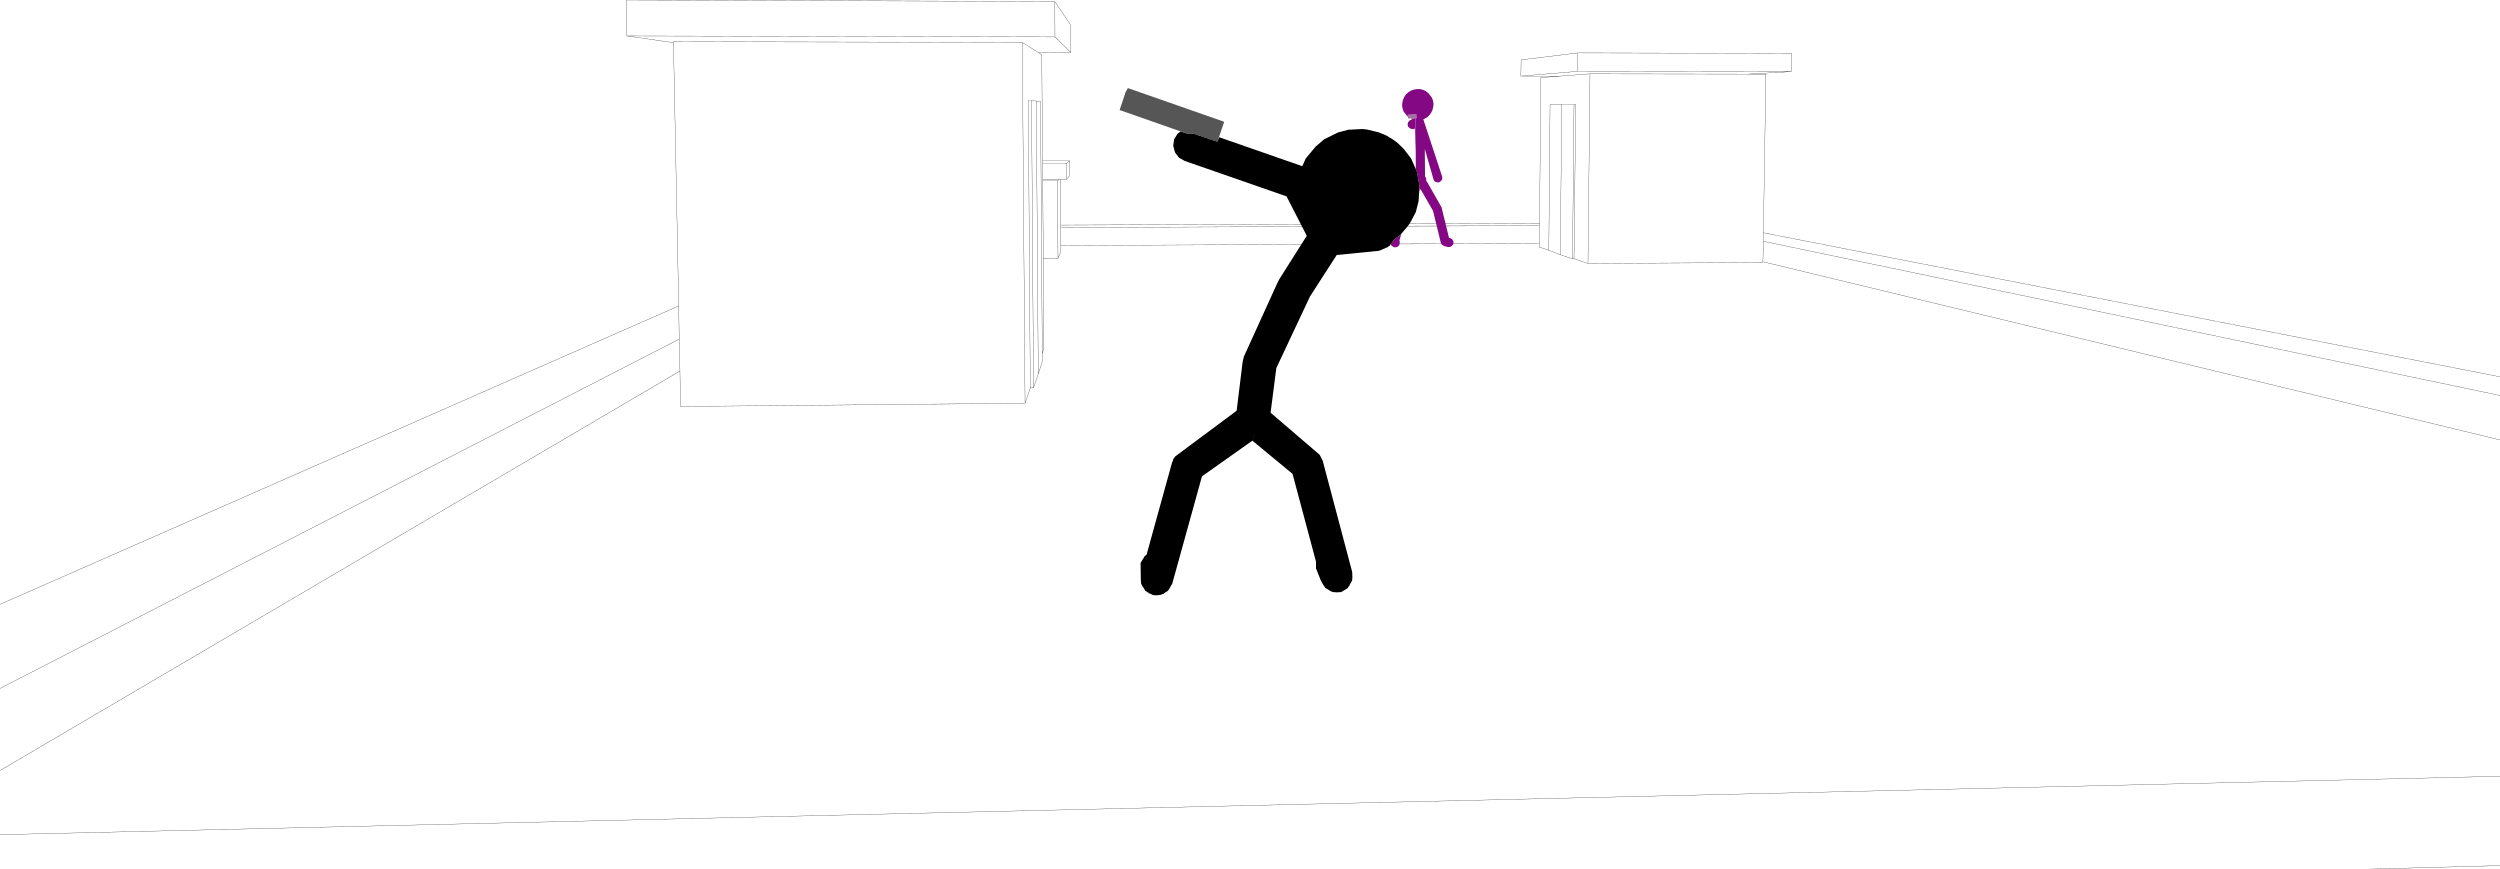 <?xml version="1.0" encoding="UTF-8" standalone="no"?>
<svg xmlns:xlink="http://www.w3.org/1999/xlink" height="174.15px" width="500.95px" xmlns="http://www.w3.org/2000/svg">
  <g transform="matrix(1.0, 0.0, 0.0, 1.0, -1.2, -88.55)">
    <path d="M502.15 176.7 L354.45 141.0 354.45 141.15 319.4 141.35 316.6 140.4 316.3 140.4 313.85 139.6 311.55 138.7 309.65 138.05 309.65 137.3 213.75 137.75 213.75 139.05 213.2 140.3 210.25 140.3 210.35 158.55 210.05 159.35 210.05 161.0 209.25 163.5 208.3 166.25 207.65 166.3 206.6 169.35 137.55 170.0 137.45 162.9 1.2 242.95 M502.15 167.8 L354.55 136.9 354.45 141.0 M502.15 164.05 L354.55 135.2 354.55 136.9 M1.2 209.65 L137.2 149.85 136.15 97.1 126.8 95.75 126.65 88.55 212.55 88.85 215.7 93.5 215.75 99.05 209.3 99.1 209.95 99.5 210.1 120.75 215.5 120.75 215.5 123.8 214.9 124.5 213.65 124.5 213.75 133.65 309.7 133.3 309.95 104.1 313.8 103.8 305.95 103.8 306.0 100.55 317.35 99.15 360.2 99.25 360.15 102.9 351.5 103.4 355.05 103.4 354.55 135.2 M502.15 262.0 L475.7 262.7 M212.55 88.85 L212.6 95.95 215.75 99.05 M207.65 166.3 L207.25 108.7 207.9 108.7 208.85 108.8 209.7 108.85 210.05 159.35 M210.1 120.75 L210.1 121.3 214.9 121.3 215.5 120.75 M213.75 133.65 L213.75 134.15 309.7 133.75 309.7 133.3 M213.65 124.5 L213.4 124.5 213.1 124.8 213.2 140.3 M213.4 124.5 L210.15 124.5 210.15 124.8 213.1 124.8 M213.75 134.15 L213.75 137.75 M210.15 124.8 L210.25 140.3 M214.9 121.3 L214.9 124.5 M210.1 121.3 L210.15 124.5 M207.9 108.7 L208.3 166.25 M208.85 108.8 L209.25 163.5 M311.55 138.7 L311.8 109.5 314.15 109.45 316.6 109.45 316.95 109.45 316.6 140.4 M305.95 103.8 L317.3 102.85 317.35 99.15 M313.8 103.8 L319.8 103.35 351.5 103.4 M309.65 137.3 L309.7 133.75 M316.3 140.4 L316.6 109.45 M319.4 141.35 L319.8 103.35 M313.85 139.6 L314.15 109.45 M209.3 99.1 L206.05 97.05 206.6 169.35 M136.15 97.1 L136.15 96.9 206.05 97.05 M137.45 162.9 L137.3 156.5 1.2 226.5 M137.3 156.5 L137.2 149.85 M126.8 95.75 L212.6 95.95 M1.2 255.8 L502.15 244.1 M317.3 102.85 L360.15 102.9" fill="none" stroke="#000000" stroke-linecap="round" stroke-linejoin="round" stroke-width="0.05"/>
    <path d="M284.35 112.3 L284.15 112.45 283.85 112.3 284.35 112.3" fill="#840783" fill-rule="evenodd" stroke="none"/>
    <path d="M283.35 112.3 L283.3 111.55 285.0 111.45 285.05 112.25 283.35 112.3" fill="#a86fa7" fill-rule="evenodd" stroke="none"/>
    <path d="M284.2 112.5 L283.95 112.55 284.35 112.3 284.85 112.25 284.9 118.95 284.7 114.3 284.25 114.45 283.8 114.3 283.4 114.0 283.25 113.5 283.35 113.05 283.7 112.65 284.2 112.5" fill="#840783" fill-rule="evenodd" stroke="none"/>
    <path d="M290.4 137.75 L290.3 137.7 290.25 137.65 290.4 137.75" fill="#840783" fill-rule="evenodd" stroke="none"/>
    <path d="M282.2 109.1 L282.35 108.5 282.6 107.95 282.95 107.45 283.45 107.0 283.95 106.7 284.55 106.5 285.15 106.4 285.75 106.4 286.35 106.55 286.9 106.8 287.4 107.2 288.15 108.15 288.35 108.75 288.45 109.35 288.4 109.95 288.25 110.55 288.0 111.1 287.65 111.6 287.2 112.05 286.65 112.35 286.4 112.45 290.2 124.0 290.2 124.35 290.1 124.65 289.95 124.8 289.75 124.95 289.65 125.05 289.45 125.1 289.3 125.1 288.85 125.0 288.6 124.8 288.45 124.5 286.7 118.4 286.75 123.9 286.9 124.15 287.0 124.5 287.0 124.65 286.95 124.75 287.1 124.9 289.95 129.9 290.05 130.05 291.55 136.2 291.8 136.25 292.2 136.5 292.4 136.9 292.45 136.95 292.45 137.4 292.2 137.75 292.15 137.8 291.75 138.05 291.3 138.05 290.55 137.85 290.15 137.6 290.1 137.5 290.05 137.5 289.95 137.2 289.9 137.2 289.9 137.15 288.35 130.8 285.85 126.45 285.65 126.85 285.65 125.85 285.1 122.9 284.9 122.5 284.85 112.25 285.05 112.25 285.0 111.45 283.3 111.55 283.3 111.95 283.2 111.85 282.45 110.9 282.25 110.3 282.15 109.7 282.2 109.1" fill="#840783" fill-rule="evenodd" stroke="none"/>
    <path d="M271.45 206.1 L271.75 205.6 271.6 205.95 271.45 206.1" fill="#000000" fill-rule="evenodd" stroke="none"/>
    <path d="M282.0 135.4 L281.6 136.8 281.7 136.95 281.65 137.45 281.45 137.85 281.0 138.1 280.55 138.1 280.1 137.85 279.85 137.5 280.5 136.6 281.9 135.5 282.0 135.4" fill="#840783" fill-rule="evenodd" stroke="none"/>
    <path d="M278.3 138.5 L278.25 138.5 278.4 138.45 278.3 138.5" fill="#000000" fill-rule="evenodd" stroke="none"/>
    <path d="M231.05 207.15 L232.0 207.65 231.65 207.55 231.2 207.3 231.05 207.15" fill="#000000" fill-rule="evenodd" stroke="none"/>
    <path d="M235.5 206.5 L235.85 205.9 235.6 206.4 235.5 206.5" fill="#000000" fill-rule="evenodd" stroke="none"/>
    <path d="M227.2 106.2 L246.5 112.95 245.15 116.95 240.4 115.35 238.95 115.3 225.55 110.6 226.75 107.0 227.2 106.2" fill="#565656" fill-rule="evenodd" stroke="none"/>
    <path d="M262.85 120.3 L264.85 117.9 266.55 116.45 269.3 115.1 271.35 114.55 274.2 114.4 275.1 114.5 277.4 115.05 279.0 115.7 280.55 116.65 281.25 117.2 282.45 118.35 283.95 120.3 285.1 122.9 285.65 125.85 285.45 128.9 284.9 131.05 283.85 133.05 283.35 133.8 281.9 135.5 280.5 136.6 279.65 137.8 279.2 138.1 277.55 138.8 269.05 139.65 263.7 147.95 256.95 162.3 255.8 171.25 265.6 179.65 265.65 179.75 265.7 179.8 266.25 180.9 272.15 203.15 272.2 204.35 272.15 204.5 272.15 204.85 272.05 205.05 271.25 206.4 270.45 206.9 270.25 207.0 269.95 207.2 269.6 207.2 269.25 207.25 268.4 207.2 268.2 207.15 267.8 207.0 267.45 206.75 266.75 206.35 266.55 206.0 266.45 205.9 265.9 204.95 264.9 202.45 264.9 201.1 260.2 183.5 252.15 176.85 242.05 184.0 236.15 205.3 236.15 205.4 235.3 206.85 235.15 207.0 234.7 207.25 234.35 207.55 234.1 207.6 233.8 207.75 233.35 207.8 233.3 207.8 232.85 207.85 232.55 207.8 232.25 207.8 230.7 206.95 230.4 206.4 230.2 206.15 229.85 205.5 229.85 205.15 229.8 205.0 229.75 201.35 230.6 199.95 230.95 199.7 236.05 181.25 236.2 180.95 236.3 180.55 236.7 180.0 249.0 170.85 250.2 161.05 250.45 160.0 257.3 144.95 257.4 144.8 257.45 144.65 263.05 135.8 259.0 127.9 238.6 120.8 237.45 120.15 236.65 119.1 236.3 117.8 236.3 117.75 236.45 116.5 237.15 115.35 237.75 114.9 238.95 115.3 240.4 115.35 245.15 116.95 245.5 116.05 262.15 121.85 262.85 120.3 M252.4 175.85 L252.4 175.75 252.2 176.8 252.4 175.85 M230.25 205.05 L230.25 204.3 230.25 205.05" fill="#000000" fill-rule="evenodd" stroke="none"/>
  </g>
</svg>
